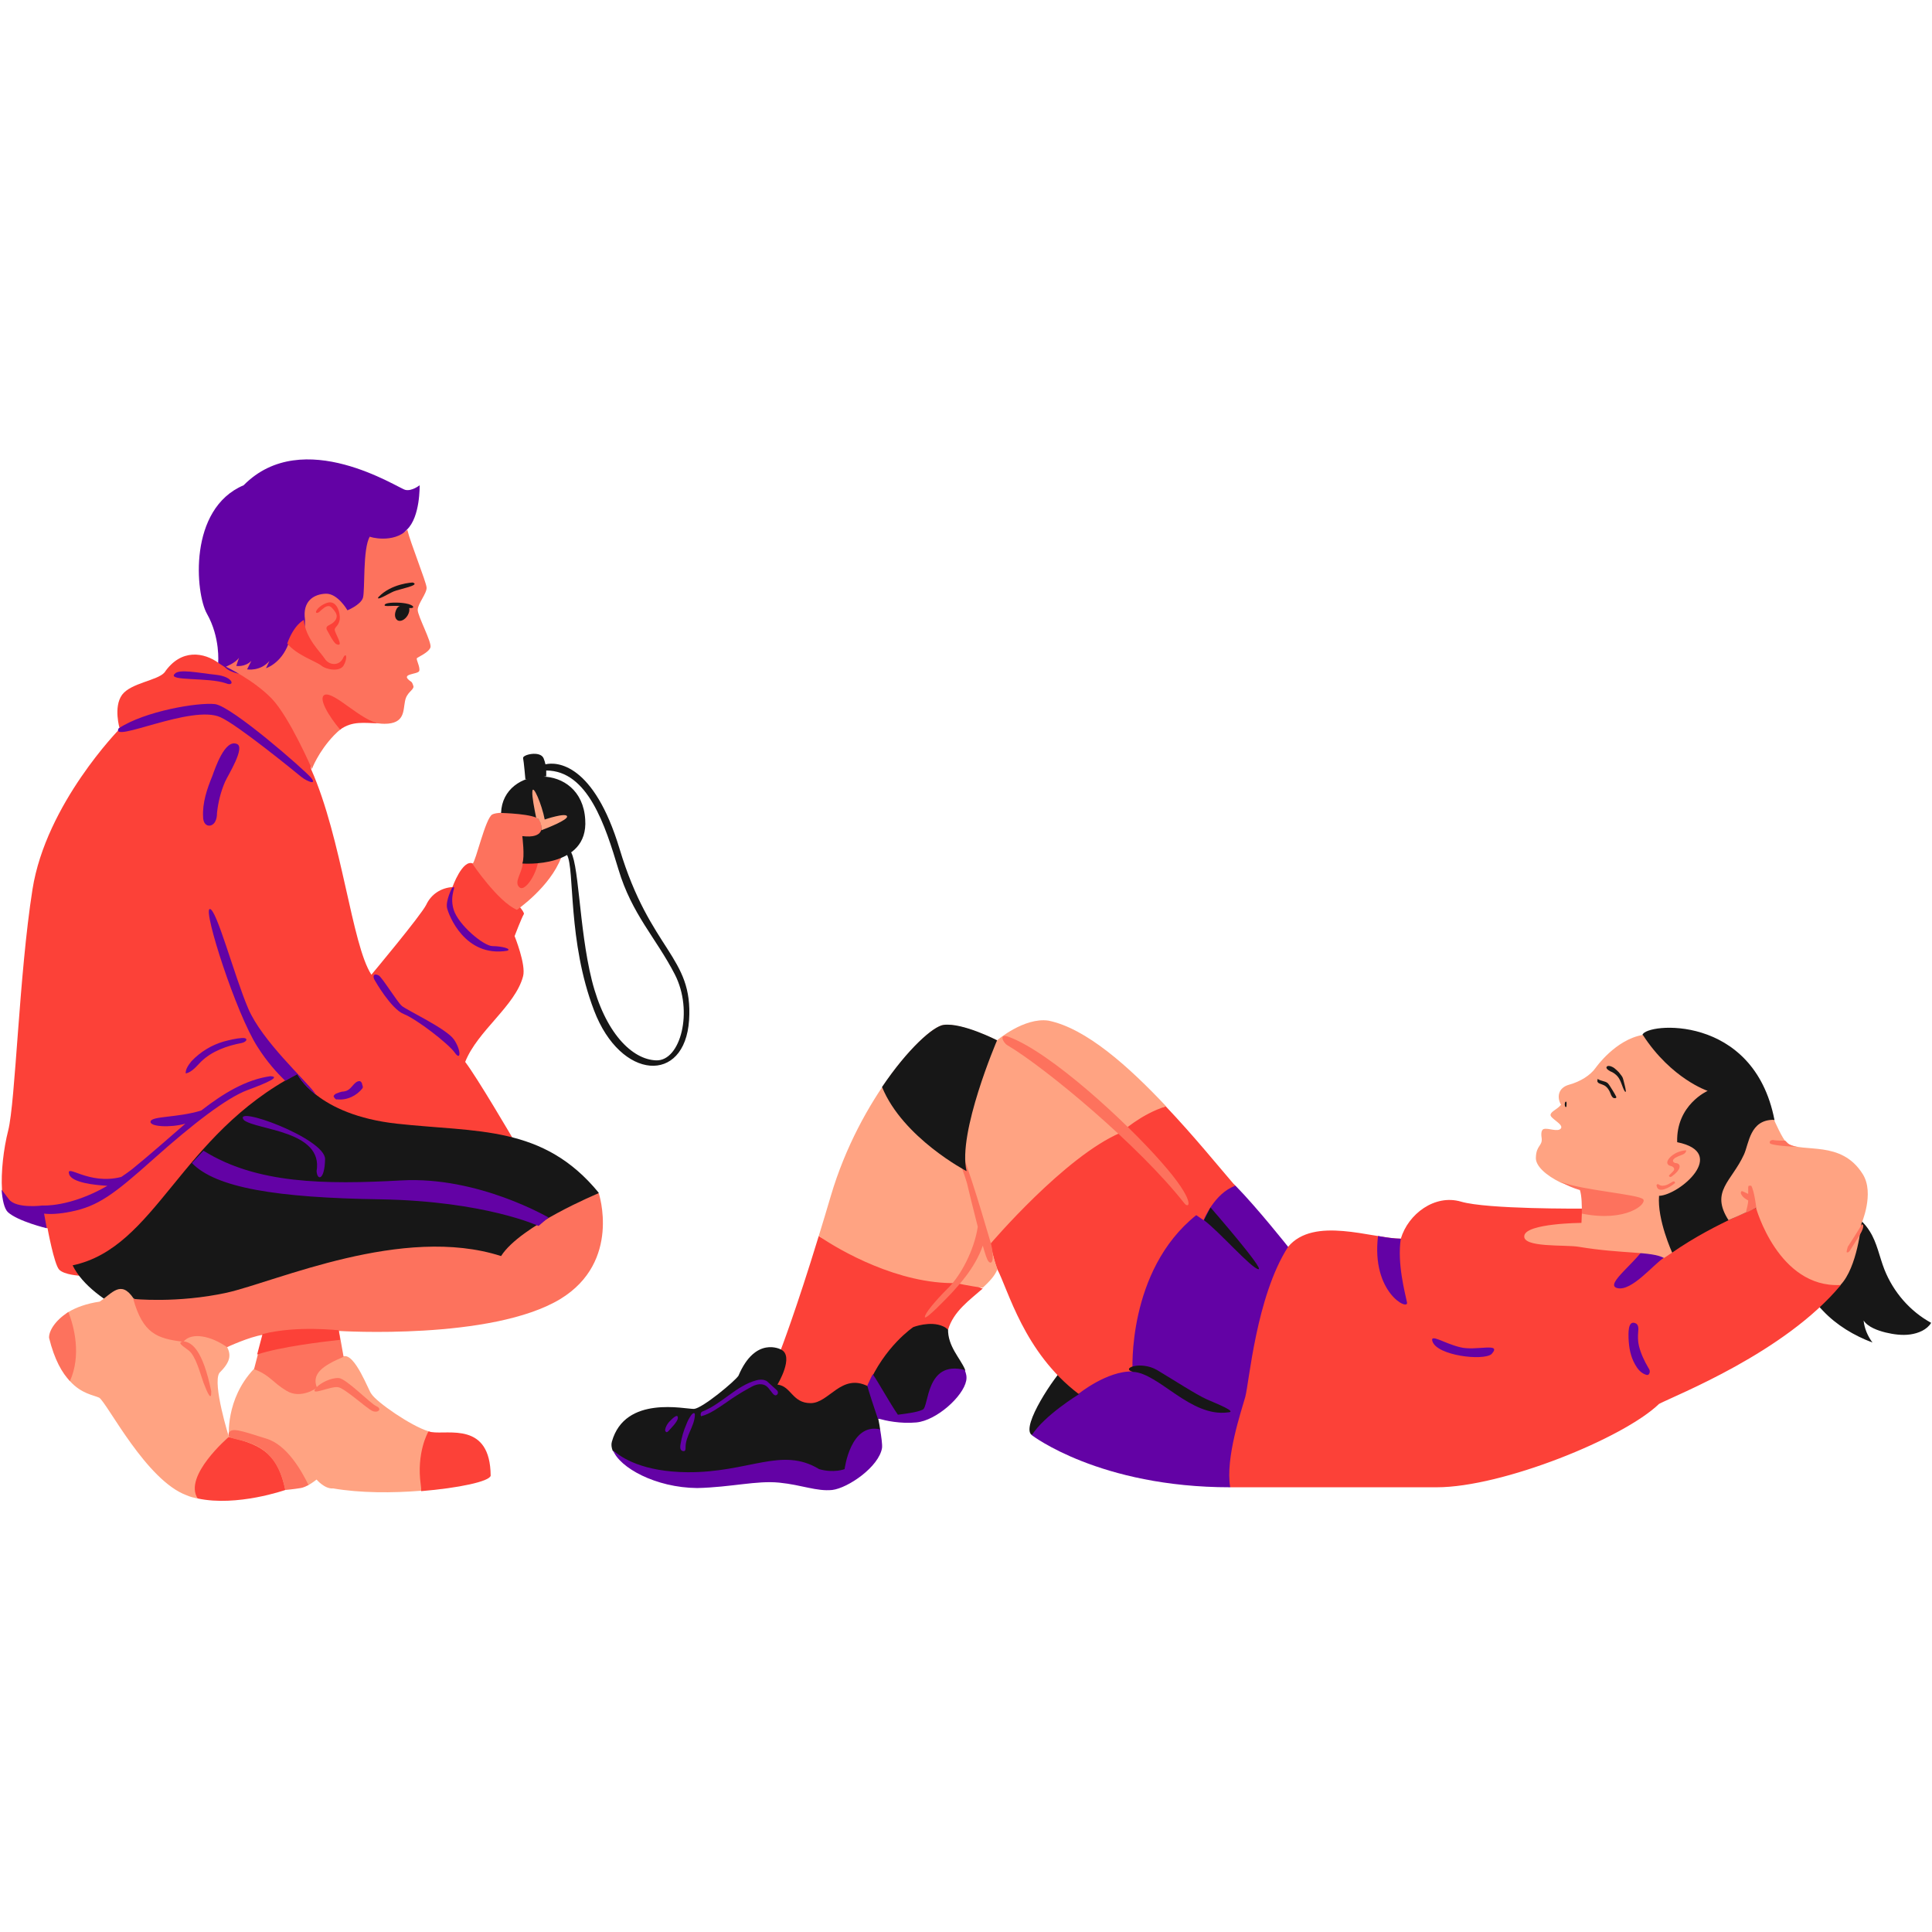 <svg xmlns="http://www.w3.org/2000/svg" xmlns:xlink="http://www.w3.org/1999/xlink" width="500" zoomAndPan="magnify" viewBox="0 0 375 375" height="500" preserveAspectRatio="xMidYMid meet" version="1.0"><path fill="#fc4138" d="M 60.398 149.328 C 66.391 162.812 68.266 183.344 72.086 189.188 C 72.086 189.188 81.676 177.723 82.727 175.625 C 83.699 173.527 85.648 172.328 87.82 172.18 C 87.82 172.18 89.766 166.711 91.789 167.609 C 94.113 168.809 102.129 176.676 101.68 177.422 C 101.23 178.172 99.883 181.695 99.883 181.695 C 99.883 181.695 102.129 187.238 101.531 189.484 C 100.031 195.254 92.688 200.051 90.293 206.117 C 92.688 209.266 99.434 220.801 99.434 220.801 C 99.434 220.801 82.352 224.172 76.355 223.273 C 70.363 222.375 65.941 222.148 63.918 220.875 C 63.918 220.875 53.73 220.727 48.785 226.422 C 43.766 232.191 15.598 247.625 15.598 247.625 C 15.598 247.625 12.449 247.473 11.477 246.426 C 10.504 245.375 9.227 238.406 9.227 238.406 C 9.227 238.406 0.762 234.438 0.387 230.914 C 0.164 227.543 0.688 222.973 1.586 219.453 C 3.012 213.836 3.684 189.262 6.305 172.629 C 8.93 155.996 23.238 141.461 23.238 141.461 C 23.238 141.461 21.965 137.266 23.688 134.867 C 25.41 132.547 30.582 132.098 31.93 130.523 C 35.152 125.805 39.645 126.629 42.492 128.727 C 42.719 128.352 43.543 127.902 43.84 127.527 C 44.516 126.629 45.34 125.578 46.465 125.504 C 47.812 125.355 48.859 126.555 49.762 127.602 C 52.383 130.598 55.453 133.145 58.375 135.844 C 58.898 136.367 59.5 136.891 59.801 137.492 C 60.098 138.016 60.176 138.613 60.25 139.141 C 60.473 140.938 60.473 142.809 60.398 144.609 C 60.398 145.957 60.324 147.305 60.324 148.652 " fill-opacity="1" fill-rule="nonzero"/><path fill="#171717" d="M 200.199 278.488 C 198.176 276.766 204.77 267.027 206.793 265.152 C 208.816 263.281 215.406 272.871 212.562 277.066 C 209.715 281.262 200.199 278.488 200.199 278.488 Z M 14.098 245.602 C 17.918 253.469 32.379 258.035 32.379 258.035 C 32.379 258.035 92.238 249.121 98.684 249.195 C 105.125 249.348 116.215 231.516 116.215 231.516 C 105.426 218.328 92.613 219.828 77.031 218.105 C 61.449 216.383 57.703 208.441 57.703 208.441 C 34.852 220.352 30.355 242.152 14.098 245.602 Z M 14.098 245.602 " fill-opacity="1" fill-rule="nonzero"/><path fill="#ffa382" d="M 66.617 263.281 C 68.863 262.457 71.637 270.176 72.086 270.547 C 73.059 272.121 79.727 276.766 83.176 277.816 C 83.398 277.891 89.094 288.828 81.75 289.352 C 76.207 289.805 69.914 289.805 64.668 288.902 C 63.02 289.055 61.449 287.18 61.449 287.18 C 61.449 287.18 60.699 287.781 59.801 288.305 C 59.352 288.605 57.477 286.582 56.953 286.656 C 55.605 286.883 55.305 289.203 55.305 289.203 C 55.305 289.203 44.066 286.582 38.297 290.852 C 37.625 290.703 36.949 290.551 36.273 290.254 C 28.406 287.406 20.914 272.496 19.27 271.297 C 18.145 270.773 15.82 270.547 13.574 268.074 C 12.074 266.43 10.578 256.238 13.273 254.664 C 14.773 253.766 16.797 253.016 19.344 252.645 C 21.816 250.996 23.465 248.371 25.938 252.043 C 25.938 252.043 40.547 258.188 42.941 257.961 C 45.34 257.664 43.242 259.762 44.066 261.41 C 44.891 263.055 44.742 264.332 42.566 266.504 C 41.219 268.676 44.441 278.941 44.441 278.941 C 44.441 278.941 43.691 271.598 49.312 265.68 C 49.312 265.68 60.25 264.18 62.047 263.805 C 63.844 263.43 66.617 263.281 66.617 263.281 Z M 66.617 263.281 " fill-opacity="1" fill-rule="nonzero"/><path fill="#6302a5" d="M 74.633 111.945 C 74.035 112.766 73.285 113.516 72.836 114.414 C 72.16 115.914 72.461 117.637 72.461 119.285 C 72.461 122.582 71.262 125.879 69.016 128.352 C 68.191 129.25 67.293 130 66.168 130.523 C 65.117 130.973 63.918 131.121 62.723 131.273 C 59.273 131.723 55.902 132.172 52.457 131.871 C 50.586 131.723 48.785 131.348 46.914 130.898 C 45.789 130.672 44.367 130.297 43.617 129.477 L 42.344 128.652 C 42.344 128.652 42.793 123.781 40.172 119.137 C 37.922 115.164 36.5 98.758 47.289 94.188 C 58.824 82.5 77.406 94.863 78.68 95.086 C 79.953 95.387 81.449 94.188 81.449 94.188 C 81.449 94.188 81.602 100.332 78.98 102.805 C 76.582 105.199 76.656 109.172 74.633 111.945 Z M 250.02 242.004 C 250.02 242.004 244.027 234.438 239.832 230.168 C 235.637 225.895 214.059 253.691 213.012 255.715 C 211.961 257.738 209.414 270.625 209.414 270.625 C 209.414 270.625 202.746 274.668 200.273 278.566 C 200.273 278.566 213.383 288.68 238.781 288.68 C 238.781 288.68 251.82 260.211 251.668 253.242 C 251.445 246.199 250.02 242.004 250.02 242.004 Z M 250.02 242.004 " fill-opacity="1" fill-rule="nonzero"/><path fill="#fd725d" d="M 79.055 102.805 C 79.652 105.352 82.727 112.918 82.801 114.043 C 82.875 115.164 81.078 117.188 81.078 118.387 C 81.078 119.586 83.848 124.68 83.551 125.652 C 83.25 126.629 81.152 127.527 80.926 127.75 C 80.703 127.977 81.602 129.477 81.375 130.223 C 81.152 130.973 77.332 130.672 79.805 132.32 C 79.953 132.398 80.102 132.695 80.254 133.219 C 80.328 133.969 78.902 134.344 78.605 136.141 C 78.23 137.941 78.605 140.488 74.633 140.488 C 71.188 140.562 65.418 137.043 66.168 141.535 C 65.719 141.836 65.27 142.285 64.82 142.734 C 61.746 145.957 60.547 149.254 60.547 149.254 C 60.547 149.254 56.203 139.215 52.758 135.617 C 49.312 132.023 43.84 129.398 43.84 129.398 C 43.84 129.398 45.641 128.727 46.391 127.676 L 45.863 129.25 C 45.863 129.25 47.512 129.551 48.785 128.277 L 47.961 129.926 C 47.961 129.926 50.508 130.375 52.309 128.277 L 51.633 129.699 C 51.633 129.699 54.555 128.801 55.977 124.98 C 59.5 126.555 59.199 120.258 59.199 120.258 C 58.676 116.664 60.922 115.316 63.246 115.238 C 65.566 115.164 67.441 118.461 67.441 118.461 C 67.441 118.461 69.988 117.414 70.438 116.062 C 70.887 114.715 70.363 106.473 71.785 104.152 C 71.637 104.227 76.355 105.574 79.055 102.805 Z M 91.715 167.684 C 91.715 167.684 96.66 175.027 100.332 176.598 C 100.332 176.598 106.773 172.18 108.945 166.41 L 104.078 158.094 C 104.078 158.094 96.961 157.27 95.535 158.094 C 94.188 158.918 92.391 167.086 91.715 167.684 Z M 116.215 231.59 C 116.215 231.59 101.004 237.883 97.258 243.801 C 78.156 237.66 53.656 248.746 43.992 250.918 C 34.328 253.016 25.859 252.117 25.859 252.117 C 27.734 258.785 30.43 259.836 35.602 260.434 C 37.172 258.488 40.996 259.312 44.066 261.484 C 44.066 261.484 48.41 259.461 51.035 259.086 L 49.312 265.754 C 52.457 266.953 52.758 268.227 55.605 269.949 C 58.449 271.672 61.523 269.352 61.523 269.352 C 60.398 266.578 62.797 265.004 66.691 263.355 L 65.793 258.336 C 65.793 258.336 95.461 260.211 108.797 252.117 C 120.633 244.852 116.215 231.59 116.215 231.59 Z M 116.215 231.59 " fill-opacity="1" fill-rule="nonzero"/><path fill="#fc4138" d="M 104.527 165.359 C 104.977 168.582 102.055 173.227 100.855 172.254 C 99.656 171.281 101.305 169.48 101.453 167.684 C 101.453 167.684 104.078 162.215 104.527 165.359 Z M 104.527 165.359 " fill-opacity="1" fill-rule="nonzero"/><path fill="#171717" d="M 184.016 257.961 C 183.941 261.332 186.414 263.656 187.312 265.828 C 187.613 266.578 182.742 274.594 178.848 274.969 C 174.949 275.344 170.457 275.344 170.457 275.344 C 170.457 275.344 170.68 276.316 170.832 277.441 C 171.055 278.715 164.836 287.031 161.766 287.406 C 158.691 287.781 155.848 286.059 151.352 285.684 C 146.93 285.234 142.359 287.48 135.844 287.629 C 127.75 287.555 123.031 285.684 118.91 281.562 C 118.688 280.961 118.609 280.363 118.762 279.84 C 121.309 270.699 133.07 273.547 134.719 273.469 C 136.367 273.32 142.66 268.078 143.336 267.027 C 146.633 259.234 151.574 261.934 151.574 261.934 C 151.574 261.934 162.738 257.211 167.91 253.391 C 173.078 249.57 184.09 253.391 184.016 257.961 Z M 344.418 217.355 C 340.375 196.602 319.395 198.551 318.797 200.875 C 317.746 205.145 316.473 208.738 315.949 213.086 C 315.426 217.43 315.949 222 318.121 225.82 C 319.098 227.543 320.297 229.117 320.969 230.992 C 322.02 233.988 321.418 237.359 320.746 240.43 C 320.445 241.629 320.219 242.902 320.895 243.953 C 321.344 244.625 322.094 245 322.844 245.375 C 325.688 246.801 328.609 248.223 331.758 249.047 C 334.828 249.871 338.199 250.02 341.273 248.898 C 342.023 248.598 342.77 248.297 343.297 247.699 C 344.344 246.574 344.57 244.926 344.719 243.352 C 345.02 240.879 345.691 238.484 346.516 236.16 C 347.191 234.363 348.016 232.562 348.164 230.691 C 348.391 227.469 343.969 220.652 344.418 217.355 Z M 365.77 246.426 C 364.797 243.953 364.348 241.254 362.926 239.008 C 361.051 235.938 357.457 233.914 353.785 233.914 L 348.914 244.328 C 349.289 248.148 351.164 251.668 353.859 254.441 C 356.48 257.211 359.852 259.234 363.449 260.586 C 362.551 259.387 361.875 257.887 361.727 256.312 C 362.551 257.586 364.496 258.262 365.996 258.637 C 367.57 259.012 369.219 259.234 370.793 259.012 C 372.363 258.785 374.012 258.113 374.836 256.762 C 370.715 254.516 367.496 250.77 365.77 246.426 Z M 97.258 157.793 C 97.258 157.793 104.004 157.945 104.676 159.145 C 105.426 160.418 105.727 162.812 101.379 162.289 C 101.379 162.289 101.902 166.336 101.379 167.609 C 101.379 167.609 114.266 168.656 113.59 159.066 C 112.918 147.754 97.559 148.578 97.258 157.793 Z M 97.258 157.793 " fill-opacity="1" fill-rule="nonzero"/><path fill="#fc4138" d="M 239.758 230.168 C 235.711 231.59 233.613 236.836 233.613 236.836 L 232.191 235.859 C 218.703 246.648 219.828 266.203 219.828 266.203 C 214.883 266.055 209.34 270.547 209.34 270.547 C 198.699 262.457 195.703 250.32 193.531 246.273 C 192.707 244.027 192.184 241.328 192.184 241.328 C 192.184 241.328 193.457 217.953 204.32 213.383 C 204.32 213.383 221.402 216.23 226.27 214.734 C 231.738 220.504 236.535 226.422 239.758 230.168 Z M 343.07 233.613 C 343.07 233.613 333.18 237.133 324.566 243.129 C 324.566 243.129 314.227 242.23 312.578 240.805 C 310.93 239.383 307.035 234.586 307.035 234.586 C 307.035 234.586 288.68 234.738 283.586 233.238 C 278.488 231.738 273.32 235.637 271.898 240.43 C 266.203 240.355 255.039 236.012 250.02 242.004 C 243.801 251.668 242.453 268.449 241.703 271.148 C 240.957 273.844 237.809 282.984 238.781 288.68 C 238.781 288.68 266.129 288.68 278.863 288.68 C 291.602 288.68 315.125 279.164 322.02 272.496 C 325.316 270.773 346.441 262.531 357.305 249.422 Z M 158.918 239.906 C 154.574 254.141 151.574 261.934 151.574 261.934 C 154.273 263.207 150.902 268.75 150.902 268.75 C 153.598 269.051 153.75 272.348 157.344 272.348 C 160.941 272.348 163.262 266.504 168.434 269.051 C 171.656 261.332 177.273 257.586 177.273 257.586 C 177.273 257.586 180.57 256.312 183.043 257.438 C 183.418 257.586 183.715 257.812 184.016 258.113 C 185.066 254.516 188.211 252.344 190.758 250.094 C 188.211 249.797 182.668 240.133 182.668 240.133 C 171.43 240.207 163.039 242.68 158.918 239.906 Z M 62.348 129.176 C 63.32 130 65.941 130.449 66.691 129.176 C 67.441 127.902 67.293 126.555 66.691 127.527 C 65.941 129.398 63.844 129.176 63.02 127.828 C 62.195 126.555 59.273 123.855 58.977 120.336 C 58.977 120.336 57.102 121.16 55.754 124.906 C 57.551 127.152 61.449 128.426 62.348 129.176 Z M 61.898 118.836 C 62.195 118.535 62.57 118.238 62.945 117.938 C 63.172 117.789 63.469 117.637 63.77 117.637 C 64.145 117.637 64.371 117.938 64.594 118.16 C 64.969 118.609 65.418 119.137 65.344 119.734 C 65.27 120.41 64.668 120.934 64.07 121.234 C 63.77 121.383 63.469 121.531 63.395 121.758 C 63.32 121.984 63.395 122.207 63.547 122.434 C 64.07 123.332 64.52 124.379 65.195 124.98 C 67.066 125.879 64.82 122.73 64.969 122.133 C 65.117 121.609 65.719 121.457 65.941 120.258 C 66.094 119.062 65.418 116.289 63.395 117.039 C 61.371 117.789 60.773 119.434 61.898 118.836 Z M 63.02 134.867 C 61.672 135.469 63.844 139.062 66.02 141.613 C 68.414 139.887 70.664 140.34 73.66 140.414 C 70.215 140.039 64.82 134.121 63.02 134.867 Z M 83.773 277.965 C 83.625 277.965 83.398 277.891 83.25 277.816 C 83.176 277.891 83.098 277.891 83.098 277.965 C 83.098 277.965 80.777 282.012 81.676 288.23 C 81.75 288.68 81.75 289.055 81.75 289.43 C 89.02 288.828 95.012 287.555 95.238 286.43 C 95.16 275.941 86.996 278.488 83.773 277.965 Z M 44.367 278.941 C 44.367 278.941 35.523 286.508 38.371 290.852 C 46.016 292.5 55.379 289.203 55.379 289.203 C 54.031 282.762 51.41 280.438 44.367 278.941 Z M 50.957 258.938 L 49.91 262.906 C 54.48 261.41 62.57 260.434 66.02 260.059 L 65.719 258.188 C 65.719 258.262 57.852 257.211 50.957 258.938 Z M 50.957 258.938 " fill-opacity="1" fill-rule="nonzero"/><path fill="#6302a5" d="M 132.32 281.562 C 131.945 281.262 132.023 280.738 132.098 280.289 C 132.32 278.941 132.695 277.664 133.219 276.469 C 133.445 275.867 133.746 275.27 134.121 274.742 C 134.496 274.219 134.945 273.996 134.867 274.82 C 134.719 276.918 133.07 278.789 133.07 280.887 C 133.07 281.188 133.07 281.562 132.848 281.637 C 132.621 281.711 132.473 281.637 132.32 281.562 Z M 129.773 277.742 C 130.223 277.215 131.574 275.941 131.574 275.195 C 131.574 274.145 130.148 275.719 129.848 276.02 C 129.477 276.469 129.176 276.992 129.102 277.516 C 129.102 277.664 129.102 277.816 129.25 277.891 C 129.398 278.117 129.625 277.891 129.773 277.742 Z M 141.012 272.195 C 142.359 271.223 143.785 270.324 145.281 269.5 C 145.809 269.199 146.332 268.898 146.93 268.75 C 147.531 268.602 148.203 268.676 148.652 268.977 C 149.027 269.199 149.328 269.648 149.629 270.023 C 149.93 270.398 150.379 271.148 150.828 270.699 C 151.125 270.398 150.977 270.023 150.828 269.875 C 150.301 269.426 149.777 268.898 149.254 268.449 C 149.027 268.227 148.805 268 148.504 267.926 C 147.98 267.703 147.305 267.777 146.781 267.926 C 142.887 268.977 140.113 272.496 136.293 273.996 C 135.992 274.145 135.918 274.594 136.066 274.895 C 137.867 274.445 139.438 273.246 141.012 272.195 Z M 163.938 285.156 C 163.938 285.156 161.84 285.98 158.992 285.156 C 151.727 280.738 145.434 285.832 133.445 285.758 C 124.828 285.684 120.633 282.984 118.984 281.488 C 120.258 284.859 127.227 288.754 135.32 288.828 C 141.91 288.68 146.855 287.332 151.277 287.781 C 155.695 288.23 158.469 289.504 161.539 289.203 C 164.613 288.828 170.605 284.707 171.203 281.039 C 171.281 280.363 171.055 278.789 170.832 277.441 C 165.062 276.094 163.938 285.156 163.938 285.156 Z M 179.07 273.621 C 178.172 274.07 176.148 274.371 174.277 274.594 C 172.629 272.195 170.68 268.602 169.406 266.727 C 169.031 267.402 168.734 268.152 168.359 268.898 C 168.281 269.125 169.93 273.996 170.379 275.344 C 170.379 275.344 170.531 275.418 170.754 275.418 C 171.805 275.719 174.727 276.391 177.871 276.094 C 181.77 275.719 186.938 271.074 187.539 268 C 187.688 267.254 187.539 266.578 187.238 265.902 C 179.598 263.957 180.344 273.246 179.07 273.621 Z M 319.77 241.18 C 318.273 244.625 311.156 249.348 313.926 250.02 C 316.699 250.695 320.82 245.523 322.992 244.102 C 323.965 242.453 321.27 237.809 319.77 241.18 Z M 271.898 240.43 C 270.625 240.43 269.125 240.207 267.477 239.906 C 266.129 250.918 273.469 254.516 273.098 252.793 C 272.723 250.996 271.148 245.152 271.898 240.43 Z M 283.359 261.484 C 280.289 260.734 277.516 258.785 278.039 260.359 C 278.941 263.133 287.855 264.18 289.504 262.832 C 291.676 260.434 286.43 262.309 283.359 261.484 Z M 318.121 261.258 C 317.898 260.359 317.898 259.387 317.973 258.488 C 318.047 257.887 318.047 257.062 317.449 256.84 C 315.875 256.164 316.102 259.086 316.102 259.762 C 316.176 261.559 316.473 263.281 317.375 264.855 C 317.824 265.68 318.496 266.504 319.395 266.801 C 319.547 266.879 319.695 266.879 319.844 266.879 C 320.07 266.801 320.219 266.504 320.219 266.203 C 320.219 265.902 320.07 265.68 319.922 265.453 C 319.172 264.18 318.496 262.758 318.121 261.258 Z M 42.793 139.215 C 46.164 140.711 57.328 149.852 58.527 150.828 C 59.801 151.801 61.598 152.398 60.324 150.902 C 59.051 149.402 45.039 137.117 41.742 136.668 C 38.445 136.293 28.109 138.016 23.016 141.387 C 21.441 144.383 37.25 136.668 42.793 139.215 Z M 43.84 132.621 C 45.641 133.371 45.414 131.348 41.895 130.973 C 38.371 130.598 34.703 129.773 33.879 130.824 C 32.527 132.246 40.395 131.422 43.84 132.621 Z M 78.379 196.828 C 80.852 197.801 87.07 202.598 88.27 204.32 C 89.469 206.043 89.543 203.871 88.117 201.773 C 86.695 199.676 78.828 196.004 78.004 195.254 C 77.105 194.504 74.184 189.711 73.508 189.336 C 72.535 188.812 72.234 189.484 72.762 190.309 C 72.762 190.309 75.906 195.855 78.379 196.828 Z M 98.457 184.539 C 99.434 184.168 97.336 183.641 95.609 183.641 C 93.887 183.641 88.941 179.52 88.043 176.523 C 87.145 173.527 88.867 171.656 87.746 172.328 C 87.746 172.328 86.473 174.801 86.77 176.223 C 87.07 177.574 90.215 185.891 98.457 184.539 Z M 65.418 213.383 C 67.293 213.609 69.238 212.711 70.363 211.211 C 70.512 210.988 70.363 210.688 70.289 210.465 C 70.289 210.238 70.137 210.012 69.914 209.863 C 69.613 209.789 69.312 209.938 69.09 210.09 C 68.414 210.613 68.039 211.438 67.215 211.738 C 66.992 211.812 66.691 211.887 66.391 211.887 C 66.02 211.961 65.645 212.109 65.27 212.262 C 65.043 212.336 64.82 212.562 64.742 212.785 C 64.82 213.012 65.195 213.535 65.418 213.383 Z M 52.457 208.891 C 47.738 209.562 43.391 212.188 39.047 215.559 C 34.328 216.98 29.531 216.605 29.23 217.656 C 28.934 218.703 33.055 218.93 35.977 218.105 C 32.68 220.953 29.23 224.023 25.637 226.945 C 24.961 227.469 24.211 227.992 23.539 228.445 C 17.172 230.094 12.75 225.746 13.426 227.918 C 13.949 229.566 18.367 230.016 20.84 230.168 C 13.574 234.363 8.254 233.988 8.254 233.988 C 8.254 233.988 3.16 234.66 1.738 232.789 C 1.285 232.191 0.762 231.516 0.312 230.914 C 0.461 232.938 0.836 234.586 1.512 235.262 C 3.461 237.059 9.078 238.406 9.078 238.406 L 8.555 235.562 C 9.68 235.711 11.551 235.637 13.723 235.188 C 19.043 234.137 22.113 231.816 29.758 224.996 C 37.398 218.18 43.992 213.086 48.035 211.586 C 52.082 210.09 54.48 208.965 52.457 208.891 Z M 36.051 208.363 C 37.324 208.066 38.148 206.941 39.047 206.043 C 41.145 204.02 44.066 202.973 46.914 202.445 C 47.961 202.223 48.262 201.398 46.988 201.473 C 45.863 201.547 44.59 201.848 43.469 202.148 C 41.07 202.82 38.898 204.168 37.172 205.969 C 36.574 206.719 35.977 207.543 36.051 208.363 Z M 41.742 159.516 C 42.043 158.992 42.117 158.395 42.117 157.793 C 42.344 155.695 42.867 153.598 43.691 151.727 C 44.215 150.527 47.738 144.984 45.938 144.383 C 43.617 143.484 41.742 149.18 41.219 150.602 C 40.172 153.148 39.27 155.848 39.422 158.543 C 39.422 159.219 39.645 159.969 40.246 160.191 C 40.844 160.418 41.445 160.043 41.742 159.516 Z M 77.93 229.117 C 63.02 229.941 49.762 229.793 39.496 223.348 L 37.25 225.746 C 41.895 230.543 53.582 232.488 73.961 232.789 C 94.262 233.164 104.527 237.957 104.527 237.957 L 106.473 236.309 C 106.398 236.309 92.84 228.293 77.93 229.117 Z M 47.363 217.43 C 49.91 219.379 62.797 219.453 61.449 227.32 C 61.598 229.27 63.02 229.043 63.098 224.996 C 63.172 220.953 44.816 214.285 47.363 217.43 Z M 40.695 176.449 C 39.422 176.75 45.789 196.676 49.984 203.195 C 51.781 206.043 53.73 208.215 55.379 209.789 C 56.129 209.34 56.879 208.965 57.703 208.516 C 57.703 208.516 58.602 210.387 61.297 212.484 C 61.223 212.336 61.148 212.262 61.074 212.109 C 59.352 209.715 50.883 202.07 48.188 195.777 C 45.488 189.484 41.969 176.148 40.695 176.449 Z M 40.695 176.449 " fill-opacity="1" fill-rule="nonzero"/><path fill="#ffa382" d="M 226.348 214.734 C 221.477 216.23 217.582 219.828 217.582 219.828 C 206.719 224.398 192.258 241.406 192.258 241.406 C 192.258 241.406 192.781 244.176 193.605 246.348 C 193.082 247.699 191.957 248.82 190.758 249.945 C 188.211 249.645 185.59 249.047 185.59 249.047 C 174.426 249.27 163.039 242.754 158.918 239.906 C 159.668 237.508 160.418 234.961 161.242 232.191 C 166.859 213.086 179.598 199.301 183.191 198.926 C 186.789 198.551 193.531 201.922 193.531 201.922 C 193.531 201.922 198.777 197.426 203.496 198.102 C 210.836 199.598 219.078 207.016 226.348 214.734 Z M 357.23 249.422 C 360.527 245.977 361.277 237.582 361.277 237.582 C 361.277 237.582 363.898 231.664 361.574 227.918 C 357.379 221.176 350.039 223.875 346.891 221.926 C 345.992 221.176 344.344 217.355 344.344 217.355 C 339.625 217.281 339.477 222 338.5 224.098 C 336.102 229.344 331.906 231.215 335.504 236.836 C 335.504 236.836 339.699 235.035 340.824 234.363 C 340.824 234.438 345.168 250.02 357.23 249.422 Z M 104.676 159.219 C 104.977 159.742 105.199 160.566 105.051 161.164 C 106.25 160.715 110.219 159.145 110.07 158.469 C 109.922 157.645 105.727 159.066 105.727 159.066 C 105.199 156.223 103.402 151.949 103.328 153.672 C 103.254 154.648 103.703 156.895 104.078 158.77 C 104.375 158.844 104.602 158.992 104.676 159.219 Z M 298.117 224.621 C 297.969 226.27 300.066 228.145 302.988 229.566 C 305.609 230.543 308.609 231.441 309.883 231.816 C 310.258 233.016 307.109 233.914 307.035 235.562 C 307.035 236.16 306.961 236.836 306.961 237.359 C 306.961 237.359 296.246 237.434 295.871 239.832 C 295.422 242.23 303.887 241.555 306.434 242.004 C 314.977 243.426 320.445 242.828 322.992 244.176 L 324.566 243.129 C 324.566 243.129 321.645 236.758 322.02 232.113 C 325.988 231.965 335.578 223.723 325.539 221.699 C 325.316 214.434 331.457 211.738 331.457 211.738 C 331.457 211.738 324.414 209.414 318.871 200.875 C 313.551 201.773 309.73 207.242 309.73 207.242 C 308.684 208.738 306.734 209.938 304.562 210.539 C 302.391 211.137 302.164 213.012 302.988 214.434 C 302.164 215.406 301.191 215.633 300.965 216.305 C 300.742 217.055 303.512 218.18 302.988 219.004 C 302.391 219.828 300.516 218.855 299.617 219.152 C 299.02 219.379 299.168 220.504 299.242 220.953 C 299.395 222.449 298.195 222.301 298.117 224.621 Z M 298.117 224.621 " fill-opacity="1" fill-rule="nonzero"/><path fill="#fd725d" d="M 339.926 230.168 C 340.523 231.215 340.898 234.438 340.898 234.438 C 340.523 234.586 339.773 235.035 338.949 235.336 C 338.949 235.262 338.949 235.113 338.949 235.035 C 339.023 234.738 339.102 234.363 339.176 234.062 C 339.25 233.688 339.324 233.387 339.324 233.016 C 339.176 232.938 339.102 232.863 338.949 232.789 C 338.574 232.562 338.199 232.266 337.977 231.816 C 337.902 231.738 337.902 231.59 337.902 231.441 C 337.902 231.289 338.051 231.141 338.199 231.215 C 338.199 231.215 338.727 231.441 339.324 231.738 C 339.324 231.367 339.324 230.992 339.324 230.617 C 339.324 230.465 339.324 230.316 339.398 230.168 C 339.477 230.168 339.773 230.094 339.926 230.168 Z M 361.652 237.809 C 361.574 237.734 361.426 237.582 361.352 237.66 C 361.051 238.332 358.652 242.004 358.652 242.004 C 358.578 242.379 358.43 242.68 358.43 243.055 C 358.73 243.203 358.953 242.902 359.105 242.68 C 359.703 241.703 360.301 240.805 360.902 239.832 C 361.203 239.309 361.574 238.707 361.652 238.109 C 361.652 237.957 361.652 237.883 361.652 237.809 Z M 346.516 221.402 C 345.844 221.402 345.094 221.402 344.418 221.328 C 344.195 221.25 343.895 221.25 343.672 221.402 C 343.445 221.551 343.445 221.926 343.672 222 C 344.719 222.449 348.766 222.602 348.766 222.602 C 348.09 222.449 347.492 222.301 347.043 221.926 C 346.891 221.777 346.742 221.625 346.516 221.402 Z M 195.777 201.246 C 193.754 200.5 194.73 202.445 195.555 202.895 C 202.82 207.168 221.102 222.375 229.867 233.539 C 230.84 234.812 232.266 233.312 225.445 225.598 C 218.629 217.805 203.945 204.246 195.777 201.246 Z M 185.59 221.699 C 184.09 220.051 187.012 227.246 187.688 229.641 C 187.988 230.914 188.887 234.66 189.785 238.109 C 189.109 242.68 186.414 247.773 183.793 250.246 C 181.695 252.344 179.445 254.965 179.52 255.641 C 179.598 256.312 183.715 252.043 184.766 250.918 C 185.664 249.871 189.188 246.348 190.758 241.781 C 191.207 243.352 191.582 244.551 191.883 244.852 C 192.707 245.75 193.008 243.879 192.332 241.328 C 189.859 232.938 187.012 223.426 185.59 221.699 Z M 73.059 272.945 C 71.863 272.422 67.215 267.551 65.719 267.477 C 64.293 267.402 62.273 268.375 61.449 269.273 C 59.648 271.297 64.293 268.898 65.719 269.273 C 67.141 269.648 71.039 273.246 72.234 273.844 C 73.359 274.371 74.258 273.469 73.059 272.945 Z M 51.707 279.238 C 46.465 277.59 44.816 276.992 44.367 278.266 C 44.367 278.488 44.367 278.641 44.367 278.715 C 45.414 280.137 53.207 278.488 55.379 289.203 C 55.379 289.203 57.027 289.055 58.375 288.828 C 58.824 288.754 59.352 288.527 59.875 288.23 C 58.527 285.457 55.68 280.438 51.707 279.238 Z M 9.527 259.684 C 10.578 263.957 12.074 266.504 13.574 268.074 C 15.82 263.055 14.398 257.512 13.273 254.664 C 10.652 256.312 9.453 258.41 9.527 259.684 Z M 35.602 260.359 C 34.402 260.586 35.152 261.035 36.574 262.082 C 37.996 263.133 38.82 266.504 39.496 268.375 C 40.246 270.324 41.07 272.195 40.996 270.023 C 39.348 262.008 37.25 260.508 35.602 260.359 Z M 302.988 229.418 C 304.113 230.094 305.387 230.617 306.66 230.992 C 307.035 232.191 307.035 233.914 307.035 235.562 C 315.648 237.285 319.695 233.688 318.945 232.789 C 318.121 231.816 307.258 231.066 302.988 229.418 Z M 325.09 229.641 C 325.164 229.566 325.09 229.418 325.016 229.344 C 324.941 229.27 324.867 229.344 324.715 229.344 C 324.266 229.566 323.891 229.867 323.441 230.016 C 322.992 230.168 322.395 230.242 322.02 229.941 C 321.945 229.941 321.945 229.867 321.867 229.867 C 321.793 229.793 321.645 229.867 321.57 229.941 C 321.57 230.016 321.492 230.168 321.57 230.242 C 321.867 231.738 324.191 230.465 325.09 229.641 C 325.316 229.641 325.09 229.719 325.09 229.641 Z M 323.965 224.848 C 323.742 225.148 323.516 225.523 323.668 225.895 C 323.816 226.195 324.117 226.27 324.414 226.348 C 324.715 226.422 325.016 226.719 324.941 227.02 C 324.941 227.172 324.789 227.246 324.715 227.395 C 324.492 227.621 324.191 227.918 323.965 228.145 C 323.891 228.219 324.043 228.445 324.191 228.445 C 324.34 228.445 324.492 228.367 324.566 228.293 C 324.941 227.992 325.316 227.695 325.613 227.32 C 325.766 227.094 325.914 226.945 325.988 226.645 C 326.062 226.348 325.988 226.121 325.84 225.973 C 325.688 225.82 325.391 225.746 325.164 225.746 C 324.941 225.672 324.715 225.523 324.715 225.297 C 324.715 225.07 324.941 224.922 325.09 224.773 C 325.465 224.547 325.84 224.398 326.215 224.25 C 326.438 224.172 326.664 224.098 326.887 223.949 C 327.113 223.797 327.336 223.5 327.262 223.273 C 326.062 223.348 324.789 223.875 323.965 224.848 Z M 323.965 224.848 " fill-opacity="1" fill-rule="nonzero"/><path fill="#171717" d="M 193.531 201.922 C 193.531 201.922 185.812 219.902 187.613 227.32 C 187.613 227.32 175.25 220.875 171.203 210.988 C 176.148 203.645 181.168 199.148 183.191 198.926 C 186.863 198.477 193.531 201.922 193.531 201.922 Z M 233.688 236.836 C 236.609 239.008 242.902 246.199 244.25 246.348 C 245.602 246.574 234.961 234.363 234.961 234.363 C 234.961 234.363 234.512 235.262 233.688 236.836 Z M 234.211 271.598 C 232.191 270.699 227.695 267.777 224.547 265.902 C 221.402 264.105 217.43 265.605 219.902 266.277 C 224.922 266.504 231.066 275.117 238.332 274.145 C 240.281 274.07 236.234 272.496 234.211 271.598 Z M 73.434 115.914 C 72.984 116.738 75.383 115.238 76.43 114.789 C 77.48 114.34 81.75 113.59 80.102 113.066 C 80.102 113.066 75.98 113.219 73.434 115.914 Z M 76.957 118.238 C 76.508 119.137 76.582 120.035 77.18 120.41 C 77.707 120.711 78.605 120.336 79.129 119.434 C 79.43 118.91 79.504 118.461 79.43 118.012 C 80.629 118.16 80.477 117.414 78.68 117.113 C 77.406 116.887 75.008 116.887 74.707 117.336 C 74.332 117.863 75.832 117.488 77.629 117.637 C 77.332 117.711 77.105 117.938 76.957 118.238 Z M 105.875 148.355 C 105.801 147.98 105.648 147.531 105.5 147.156 C 104.824 145.656 101.379 146.48 101.531 147.156 C 101.68 147.828 101.98 151.277 101.98 151.277 L 106.023 150.676 C 106.023 150.676 106.023 150.227 106.023 149.555 C 114.117 149.555 117.488 160.266 120.035 168.734 C 122.656 177.5 127.301 181.992 130.973 189.109 C 134.645 196.227 132.098 205.969 127.375 205.816 C 122.656 205.668 117.414 200.422 114.867 190.234 C 112.316 180.047 112.395 166.559 110.52 164.988 L 110.07 165.961 C 111.57 168.734 110.145 182.668 115.316 196.152 C 120.484 209.715 132.922 210.465 133.746 198.027 C 134.57 185.59 126.254 184.691 120.258 164.762 C 115.238 148.129 108.047 147.828 105.875 148.355 Z M 312.504 210.836 C 312.355 210.613 312.203 210.387 312.055 210.238 C 311.531 209.789 310.707 209.863 310.105 209.414 C 310.105 209.562 310.031 209.715 310.031 209.863 C 310.105 210.09 310.258 210.238 310.48 210.312 C 310.707 210.387 310.855 210.461 311.078 210.539 C 311.98 210.836 312.43 211.738 312.727 212.562 C 312.805 212.711 312.879 212.859 313.027 213.012 C 313.18 213.16 313.402 213.16 313.551 213.16 C 313.703 213.086 313.777 213.012 313.703 212.859 C 313.328 212.109 312.879 211.438 312.504 210.836 Z M 303.887 214.883 C 303.887 214.883 303.961 214.957 303.887 214.883 C 303.961 214.883 304.039 214.809 304.039 214.809 C 304.039 214.66 304.188 213.684 303.887 213.836 C 303.664 213.984 303.664 214.734 303.887 214.883 Z M 298.57 213.684 C 298.57 213.684 298.645 213.684 298.57 213.684 M 312.504 207.914 C 313.102 208.141 313.629 208.516 314 208.965 C 314.676 209.789 314.824 210.914 315.352 211.812 C 315.426 211.887 315.5 211.961 315.574 211.887 C 315.574 211.887 315.574 211.812 315.574 211.738 C 315.5 211.062 315.277 210.387 315.125 209.715 C 315.051 209.414 314.977 209.113 314.75 208.816 C 314.602 208.59 314.375 208.363 314.227 208.141 C 313.926 207.84 313.629 207.543 313.328 207.316 C 313.027 207.09 312.43 206.793 311.98 206.941 C 311.453 207.316 312.277 207.766 312.504 207.914 Z M 312.504 207.914 " fill-opacity="1" fill-rule="nonzero"/></svg>
